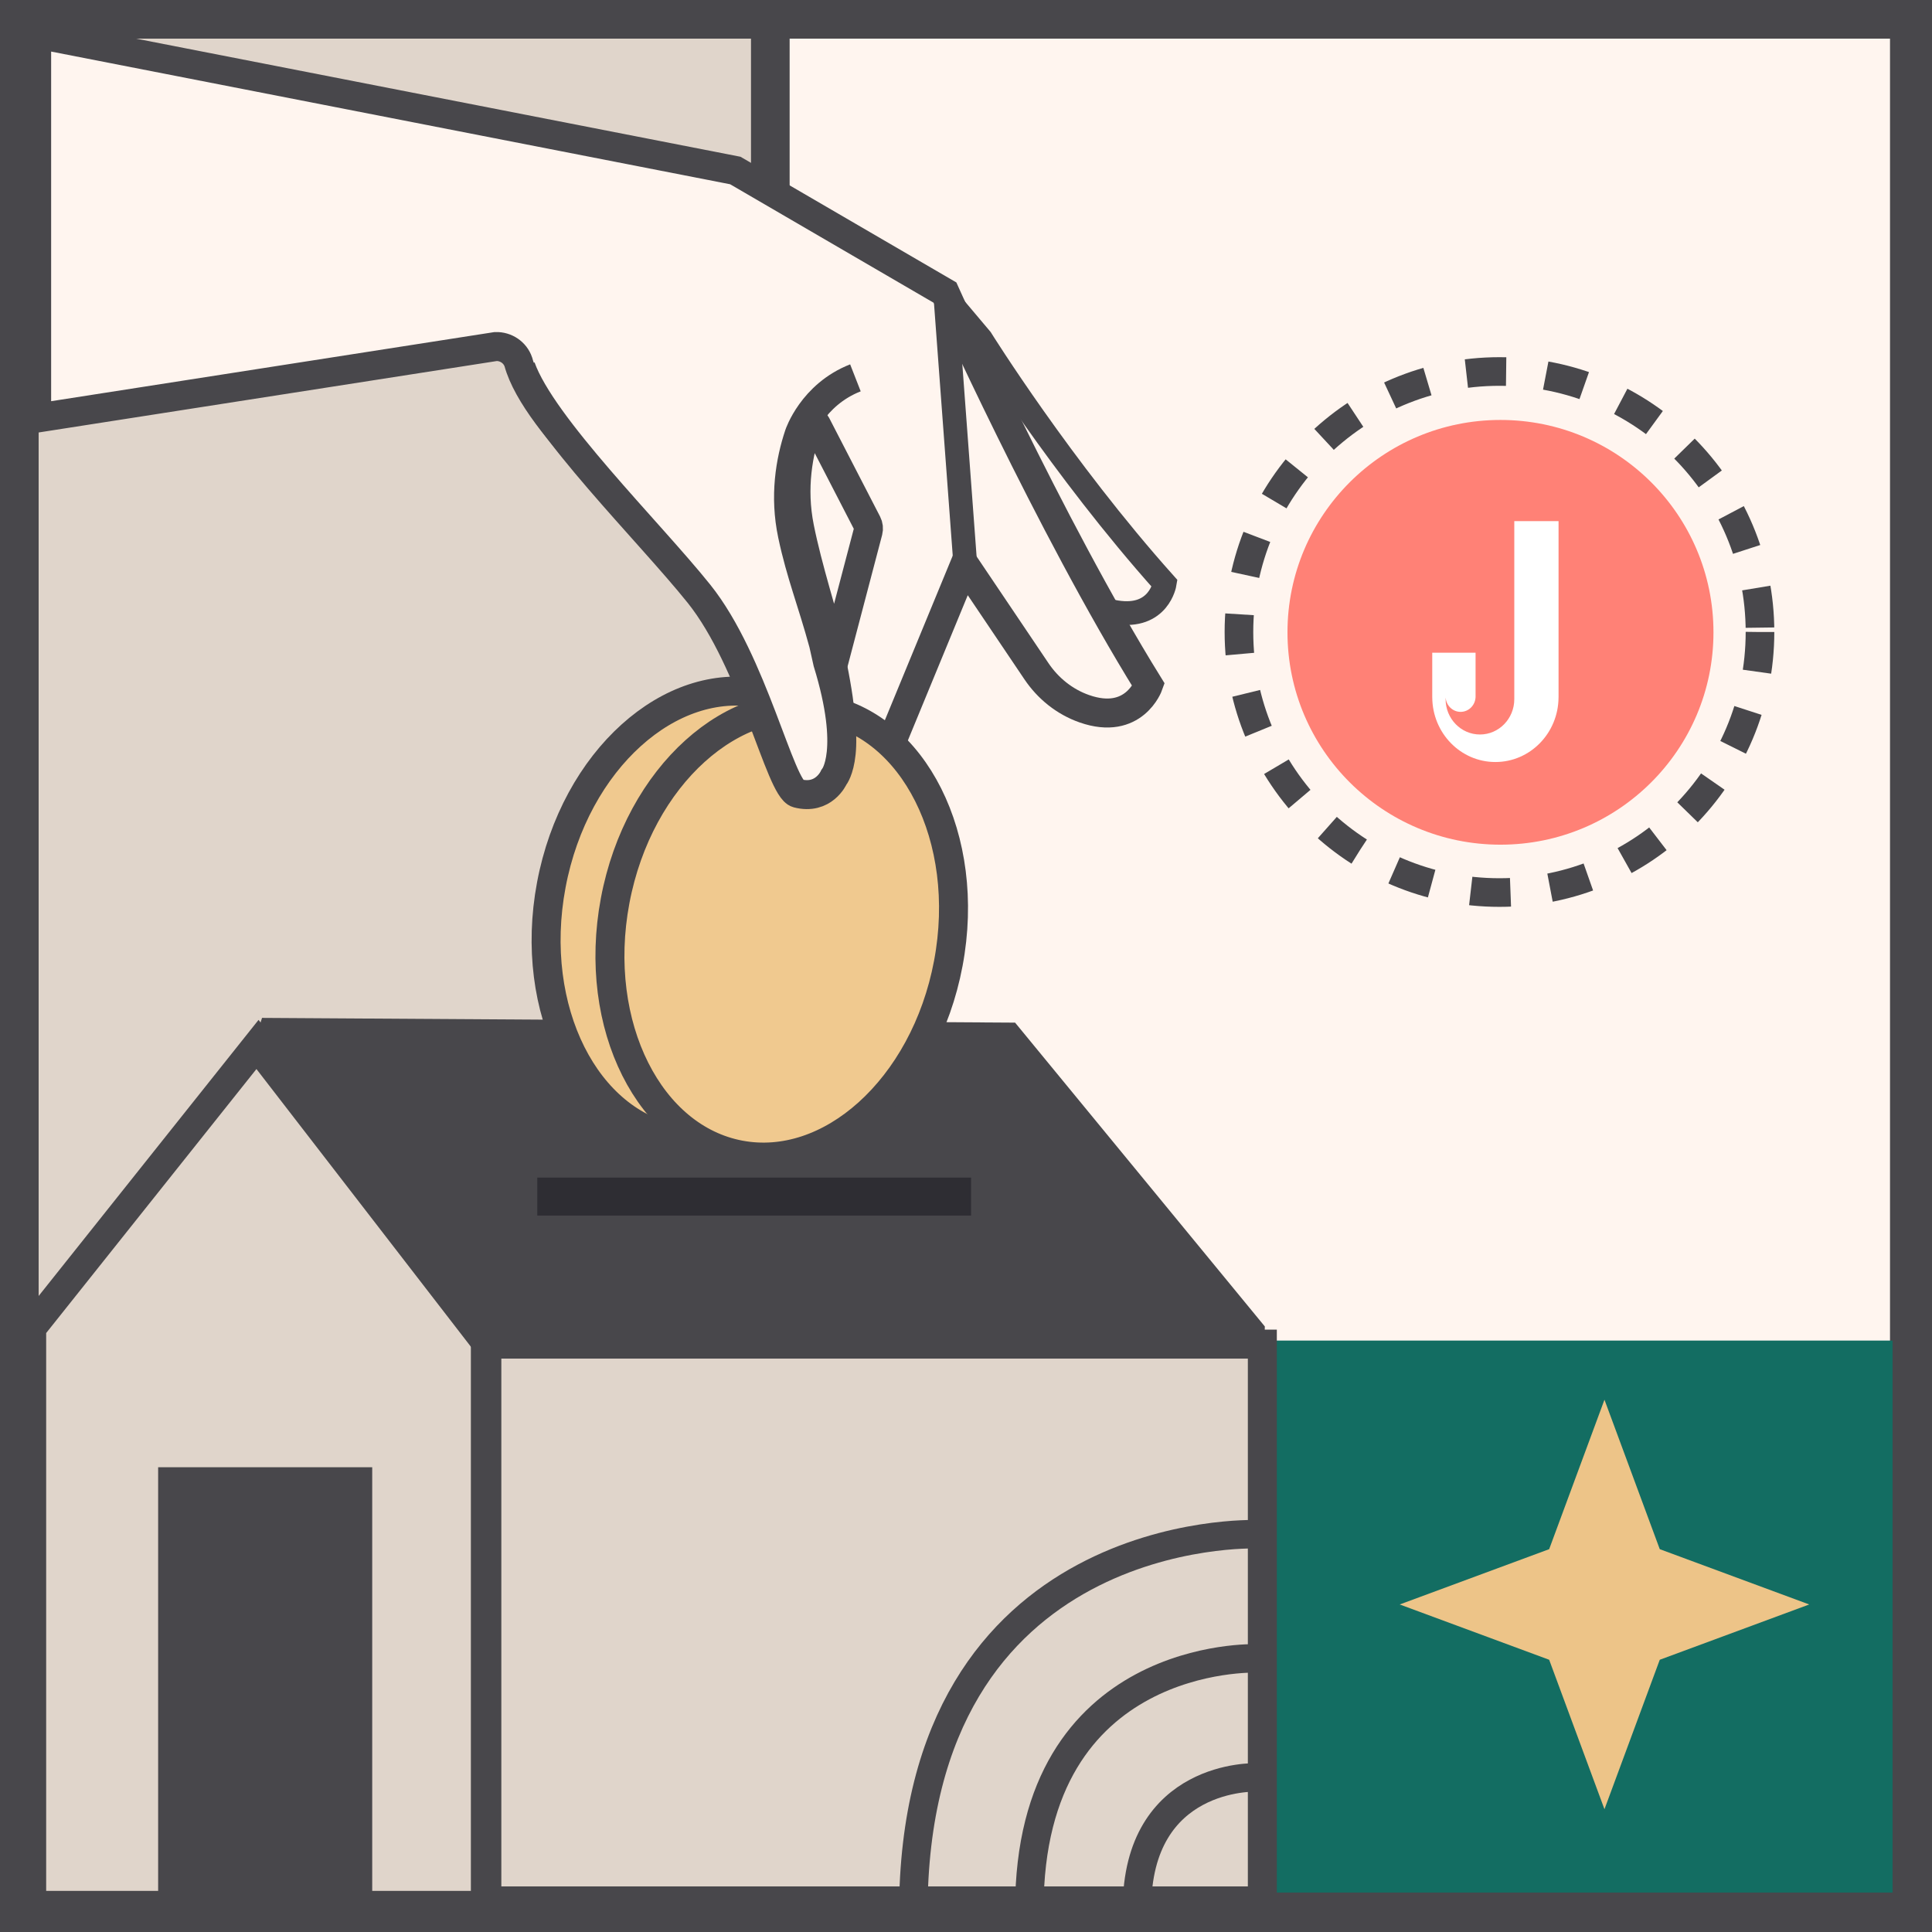 <svg width="98" height="98" viewBox="0 0 98 98" fill="none" xmlns="http://www.w3.org/2000/svg">
<rect x="0" y="0" width="98" height="98" fill="#808080" stroke="none"/>
<rect x="0.98" y="0.98" width="96.04" height="96.04" fill="#E0D5CB" stroke="#48474B" stroke-width="1.96"/>
<path d="M96.85 0.98V96.786H39.074V0.98H96.85Z" fill="#FFF5EF" stroke="#48474B" stroke-width="1.96"/>
<rect x="64" y="68" width="32" height="28" fill="#136D62"/>
<path d="M1.607 67.361L13.114 52.914L24.62 67.361V96.65H1.607V67.361Z" fill="#E0D5CB" stroke="#48474B" stroke-width="1.47"/>
<path d="M24.695 68.18H64.032V96.423H24.695V68.18Z" fill="#E0D5CB" stroke="#48474B" stroke-width="1.47"/>
<path d="M63.693 77.825C63.693 77.825 46.327 77.225 46.327 97.039" stroke="#48474B" stroke-width="1.445" stroke-linecap="square"/>
<path d="M63.693 84.122C63.693 84.122 52.214 83.729 52.214 96.824" stroke="#48474B" stroke-width="1.445" stroke-linecap="square"/>
<path d="M63.693 90.16C63.693 90.16 57.672 89.954 57.672 96.822" stroke="#48474B" stroke-width="1.445" stroke-linecap="square"/>
<path d="M24.696 68.18H63.412L63.429 67.535L51.147 52.593L13.819 52.358L13.428 53.589L24.696 68.18Z" fill="#48474B" stroke="#48474B" stroke-width="1.445"/>
<path d="M47.836 14.912L44.531 13.696C44.509 14.157 44.487 14.618 44.463 15.079C44.48 15.466 44.493 15.855 44.492 16.241C44.491 17.678 44.538 19.116 44.584 20.553C45.482 21.225 54.373 29.857 54.373 29.857C54.976 30.482 55.76 30.914 56.618 31.054C58.785 31.404 59.079 29.599 59.079 29.599C53.841 23.743 49.763 17.197 49.763 17.197L47.836 14.912Z" fill="#FFF5EF" stroke="#48474B" stroke-width="1.204"/>
<path d="M47.937 14.843L37.299 8.649L1.859 1.723L1.859 21.209L25.147 17.578C25.66 17.562 26.129 17.877 26.294 18.361C27.192 21.641 33.011 26.448 35.591 29.734C38.416 33.329 39.797 39.805 40.644 40.233C41.492 40.659 42.565 39.447 42.565 39.447C42.572 39.436 42.579 39.424 42.587 39.413C42.951 39.818 43.444 40.153 44.114 40.329L48.933 28.644L52.572 34.046C53.16 34.92 54.006 35.602 55.004 35.951C57.523 36.832 58.26 34.743 58.26 34.743C53.24 26.648 47.937 14.843 47.937 14.843ZM40.556 26.759C40.152 24.739 40.487 22.929 40.971 21.554C41.039 21.361 41.308 21.345 41.402 21.528L43.988 26.539C44.054 26.667 44.07 26.813 44.034 26.952L42.327 33.446C41.751 31.233 40.966 28.816 40.556 26.759Z" fill="#FFF5EF" stroke="#48474B" stroke-width="1.47"/>
<path d="M42.59 39.415C42.59 39.415 43.394 38.217 42.156 32.801L42.59 39.415Z" fill="#FFF5EF"/>
<path d="M42.59 39.415C42.59 39.415 43.394 38.217 42.156 32.801" stroke="#48474B" stroke-width="1.204"/>
<path d="M48.984 28.901L47.94 14.849" stroke="#48474B" stroke-width="1.204"/>
<path d="M38.54 35.167C40.8 35.592 42.672 37.186 43.843 39.518C45.015 41.85 45.462 44.886 44.865 48.063C44.267 51.242 42.748 53.907 40.809 55.655C38.871 57.402 36.548 58.207 34.288 57.782C32.029 57.358 30.158 55.764 28.986 53.432C27.814 51.099 27.367 48.064 27.965 44.886C28.562 41.708 30.081 39.042 32.02 37.295C33.959 35.547 36.281 34.742 38.54 35.167Z" fill="#F0C98F" stroke="#48474B" stroke-width="1.47"/>
<path d="M41.779 35.967C44.038 36.392 45.91 37.986 47.082 40.318C48.254 42.65 48.701 45.685 48.103 48.864C47.506 52.041 45.987 54.707 44.048 56.455C42.109 58.202 39.786 59.007 37.526 58.582C35.267 58.157 33.396 56.564 32.224 54.232C31.052 51.899 30.605 48.864 31.203 45.686C31.8 42.508 33.319 39.843 35.258 38.095C37.197 36.347 39.519 35.542 41.779 35.967Z" fill="#F0C98F" stroke="#48474B" stroke-width="1.47"/>
<path d="M40.139 27.007C40.56 29.002 41.346 31.341 41.929 33.485L41.928 33.485C43.316 37.998 42.255 39.289 42.255 39.289C42.248 39.3 42.242 39.312 42.234 39.322C42.234 39.322 41.722 40.468 40.395 40.123C39.51 39.894 38.16 33.444 35.395 29.994C32.868 26.842 28.515 22.164 27.251 19.994L43.059 19.084C40.865 19.944 40.473 21.932 40.473 21.932C40.024 23.28 39.724 25.048 40.139 27.007Z" fill="#FFF5EF"/>
<path d="M26.423 18.628C27.481 21.617 32.925 26.962 35.452 30.114C38.217 33.563 39.567 40.013 40.452 40.242C41.779 40.587 42.291 39.442 42.291 39.442C42.299 39.431 42.305 39.42 42.312 39.409C42.312 39.409 43.373 38.117 41.985 33.605L41.773 32.656C41.19 30.512 40.617 29.122 40.196 27.127C39.781 25.168 40.081 23.4 40.53 22.052C40.53 22.052 41.196 20.025 43.391 19.166" stroke="#48474B" stroke-width="1.47"/>
<path d="M28.217 60.696L48.295 60.696" stroke="#2E2D33" stroke-width="1.926" stroke-linecap="square"/>
<rect x="8.744" y="75.148" width="9.414" height="21.444" fill="#48474B" stroke="#48474B" stroke-width="1.445"/>
<circle cx="76.06" cy="32.059" r="13.215" stroke="#48474B" stroke-width="1.452" stroke-dasharray="2.02 2.02"/>
<circle cx="76.125" cy="30.704" r="4.729" stroke="#313339" stroke-width="1.012"/>
<ellipse cx="76.111" cy="32.074" rx="10.804" ry="10.772" fill="#FF8176"/>
<path d="M76.812 35.465C76.812 36.455 76.032 37.257 75.07 37.257C74.108 37.257 73.328 36.455 73.328 35.465C73.328 35.438 73.329 35.411 73.331 35.384C73.359 35.789 73.687 36.109 74.088 36.109C74.494 36.109 74.826 35.782 74.847 35.369H74.848V33.108H72.65V35.369H72.651C72.657 37.184 74.088 38.653 75.853 38.653C77.615 38.653 79.044 37.19 79.056 35.381H79.057V26.434H76.812V35.357V35.465Z" fill="white"/>
<path d="M81.386 71L84.191 78.581L91.772 81.386L84.191 84.191L81.386 91.772L78.581 84.191L71 81.386L78.581 78.581L81.386 71Z" fill="#EDC488"/>
</svg>

